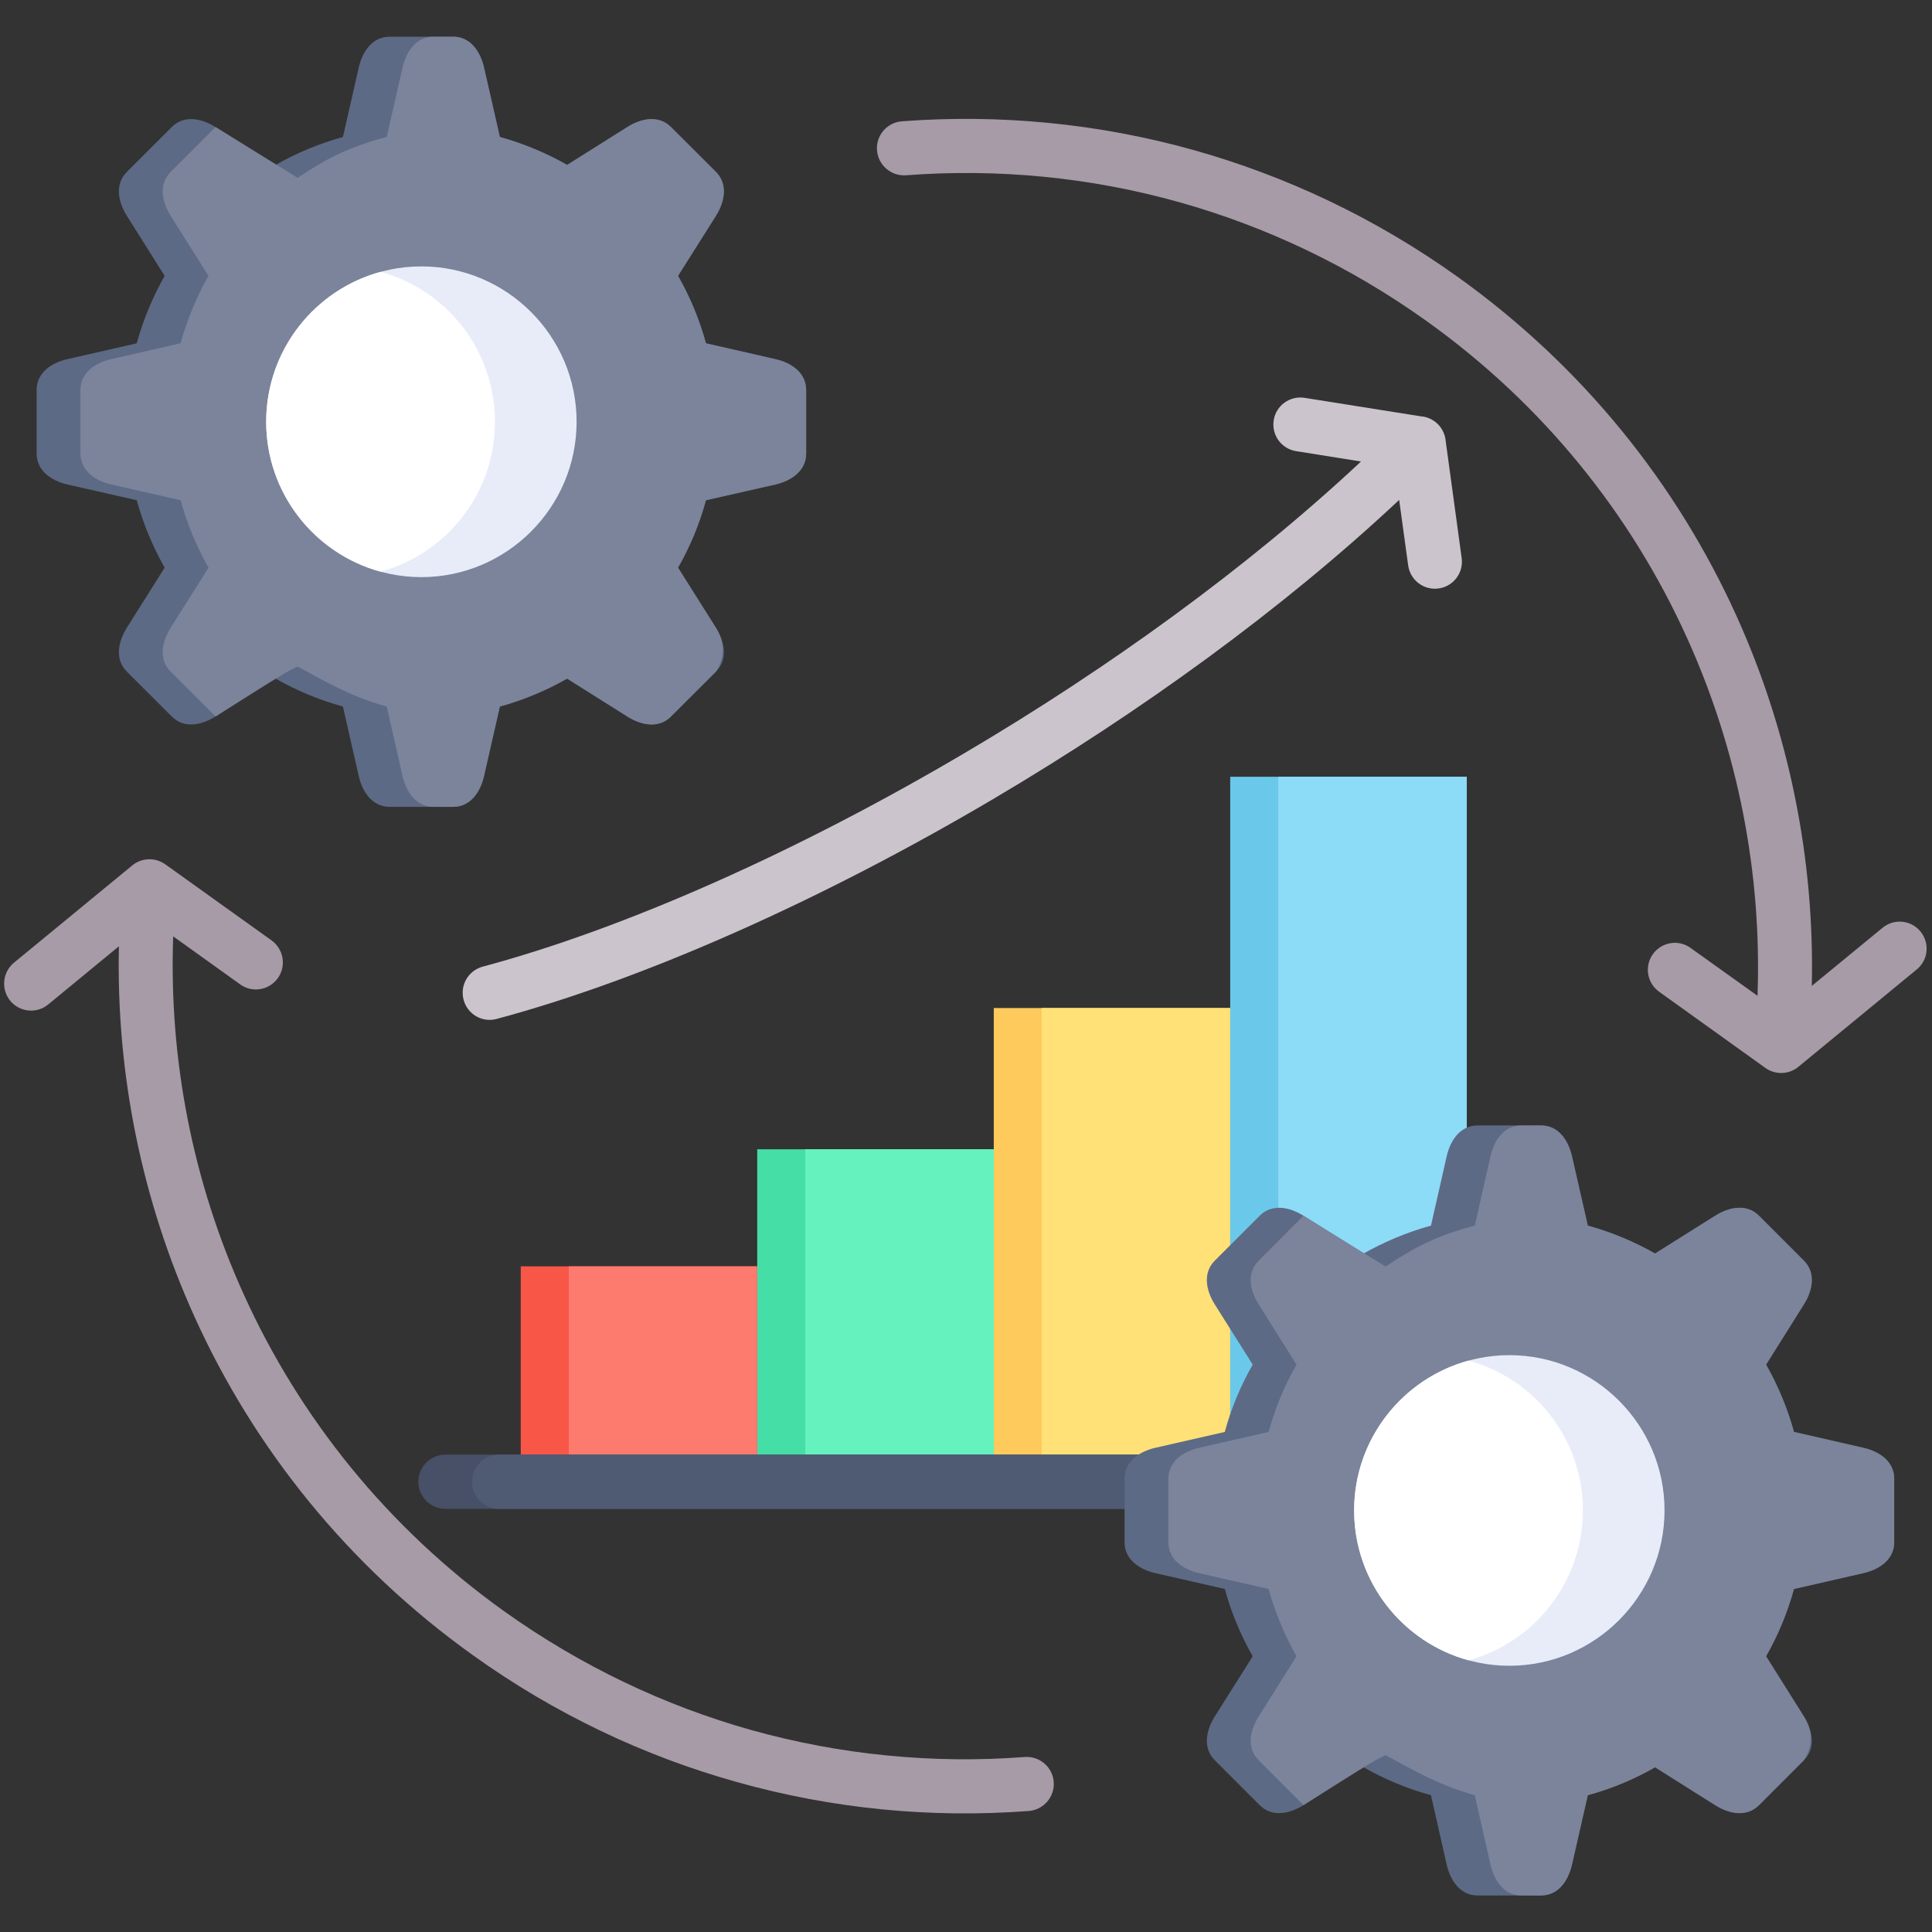<svg xmlns="http://www.w3.org/2000/svg" xmlns:xlink="http://www.w3.org/1999/xlink" width="500" viewBox="0 0 375 375" height="500" preserveAspectRatio="xMidYMid meet"><rect x="0" y="0" width="375" height="375" fill="#333333" stroke="none"/><defs><g></g><clipPath id="f3fd8a6320"><path d="M 7 7.16 L 157 7.16 L 157 157 L 7 157 Z M 7 7.16 " clip-rule="nonzero"></path></clipPath><clipPath id="2117ba878f"><path d="M 15 7.16 L 157 7.16 L 157 157 L 15 157 Z M 15 7.16 " clip-rule="nonzero"></path></clipPath><clipPath id="d11c31f594"><path d="M 218 218 L 368 218 L 368 367.91 L 218 367.91 Z M 218 218 " clip-rule="nonzero"></path></clipPath><clipPath id="03ecebf897"><path d="M 226 218 L 368 218 L 368 367.91 L 226 367.91 Z M 226 218 " clip-rule="nonzero"></path></clipPath></defs><path fill="#a79ba7" d="M 198.891 341.035 C 201.785 340.82 204.312 342.98 204.527 345.875 C 204.742 348.77 202.562 351.297 199.668 351.512 C 180.801 352.938 161.633 351.125 143.023 345.895 C 125.105 340.887 107.75 332.719 91.754 321.25 C 67.445 303.84 49.293 281.051 37.785 255.648 C 27.531 233.051 22.523 208.406 23.082 183.672 L 9.355 194.969 C 7.129 196.805 3.828 196.48 1.992 194.258 C 0.16 192.008 0.48 188.703 2.703 186.867 L 25.5 168.117 C 27.293 166.52 30.012 166.305 32.062 167.75 L 52.703 182.527 C 55.055 184.211 55.617 187.496 53.934 189.848 C 52.25 192.203 48.988 192.766 46.637 191.082 L 33.617 181.75 C 32.754 205.641 37.438 229.508 47.348 251.324 C 58.121 275.086 75.086 296.43 97.82 312.719 C 112.824 323.43 129.078 331.098 145.852 335.809 C 163.25 340.668 181.211 342.375 198.891 341.035 Z M 198.891 341.035 " fill-opacity="1" fill-rule="nonzero"></path><path fill="#a79ba7" d="M 175.859 34.02 C 172.965 34.234 170.441 32.051 170.223 29.16 C 170.008 26.266 172.188 23.758 175.082 23.543 C 193.949 22.117 213.141 23.93 231.727 29.137 C 249.645 34.172 267 42.336 282.996 53.785 C 307.305 71.195 325.461 94.004 336.988 119.41 C 347.219 141.98 352.23 166.629 351.668 191.363 L 365.398 180.086 C 367.621 178.25 370.926 178.551 372.758 180.801 C 374.594 183.023 374.293 186.328 372.047 188.164 L 349.25 206.914 C 347.457 208.535 344.738 208.75 342.688 207.305 L 322.051 192.508 C 319.695 190.824 319.137 187.562 320.82 185.207 C 322.504 182.852 325.762 182.289 328.117 183.977 L 341.133 193.285 C 341.996 169.414 337.312 145.547 327.402 123.707 C 316.633 99.945 299.664 78.602 276.93 62.34 C 261.93 51.602 245.672 43.957 228.898 39.246 C 211.5 34.367 193.539 32.68 175.859 34.02 Z M 175.859 34.02 " fill-opacity="1" fill-rule="nonzero"></path><path fill="#ccc4cc" d="M 283.711 108.328 C 284.098 111.199 282.09 113.836 279.219 114.223 C 276.348 114.613 273.715 112.605 273.324 109.73 L 271.578 97.031 C 248.891 118.305 221.301 138.223 193.062 154.922 C 159.41 174.816 124.781 190.172 96.395 197.777 C 93.609 198.535 90.738 196.871 89.984 194.062 C 89.227 191.254 90.891 188.383 93.695 187.625 C 121.199 180.258 154.875 165.312 187.73 145.871 C 215.211 129.625 242.066 110.25 264.172 89.578 L 251.586 87.57 C 248.715 87.117 246.773 84.438 247.227 81.562 C 247.68 78.711 250.355 76.77 253.227 77.223 L 275.785 80.809 C 276.996 80.895 278.16 81.414 279.09 82.32 C 280.02 83.27 280.535 84.48 280.621 85.711 Z M 283.711 108.328 " fill-opacity="1" fill-rule="nonzero"></path><path fill="#feca5c" d="M 192.891 195.66 L 238.785 195.66 L 238.785 287.617 L 192.891 287.617 Z M 192.891 195.66 " fill-opacity="1" fill-rule="nonzero"></path><path fill="#ffe177" d="M 202.195 195.66 L 238.785 195.66 L 238.785 287.617 L 202.195 287.617 Z M 202.195 195.66 " fill-opacity="1" fill-rule="nonzero"></path><path fill="#45dea6" d="M 146.977 223.074 L 192.891 223.074 L 192.891 287.617 L 146.977 287.617 Z M 146.977 223.074 " fill-opacity="1" fill-rule="nonzero"></path><path fill="#66f2bf" d="M 156.301 223.074 L 192.891 223.074 L 192.891 287.617 L 156.301 287.617 Z M 156.301 223.074 " fill-opacity="1" fill-rule="nonzero"></path><path fill="#6ac9eb" d="M 238.785 150.773 L 284.703 150.773 L 284.703 287.617 L 238.785 287.617 Z M 238.785 150.773 " fill-opacity="1" fill-rule="nonzero"></path><path fill="#8cdbf7" d="M 248.113 150.773 L 284.703 150.773 L 284.703 287.617 L 248.113 287.617 Z M 248.113 150.773 " fill-opacity="1" fill-rule="nonzero"></path><path fill="#f85647" d="M 101.078 245.797 L 146.977 245.797 L 146.977 287.617 L 101.078 287.617 Z M 101.078 245.797 " fill-opacity="1" fill-rule="nonzero"></path><path fill="#fd7a6e" d="M 110.406 245.797 L 146.977 245.797 L 146.977 287.617 L 110.406 287.617 Z M 110.406 245.797 " fill-opacity="1" fill-rule="nonzero"></path><g clip-path="url(#f3fd8a6320)"><path fill="#5d6a85" d="M 66.562 26.59 C 61.941 27.863 57.559 29.699 53.5 32.012 L 41.82 24.664 C 39.035 22.895 35.668 22.332 33.336 24.664 L 24.617 33.371 C 22.285 35.727 22.867 39.074 24.617 41.883 L 31.957 53.547 C 29.648 57.629 27.812 62.016 26.539 66.637 L 13.109 69.703 C 9.895 70.418 7.109 72.402 7.109 75.707 L 7.109 88.02 C 7.109 91.324 9.895 93.312 13.109 94.047 L 26.539 97.094 C 27.812 101.715 29.648 106.102 31.957 110.184 L 24.617 121.848 C 22.867 124.656 22.285 128.027 24.617 130.359 L 33.336 139.066 C 35.668 141.418 39.035 140.836 41.82 139.066 L 53.5 131.719 C 57.559 134.031 61.941 135.867 66.562 137.141 L 69.625 150.598 C 70.359 153.816 72.324 156.605 75.629 156.605 L 87.953 156.605 C 91.258 156.605 93.223 153.816 93.953 150.598 L 97.02 137.141 C 101.617 135.867 106 134.031 110.082 131.719 L 121.758 139.066 C 124.543 140.836 127.91 141.418 130.242 139.066 L 138.965 130.359 C 141.297 128.027 140.715 124.656 138.965 121.848 L 131.602 110.184 C 133.934 106.102 135.77 101.715 137.023 97.094 L 150.473 94.047 C 153.688 93.312 156.473 91.324 156.473 88.02 L 156.473 75.707 C 156.473 72.402 153.688 70.418 150.473 69.703 L 137.023 66.637 C 135.77 62.016 133.934 57.629 131.602 53.547 L 138.965 41.883 C 140.715 39.074 141.297 35.727 138.965 33.371 L 130.242 24.664 C 127.91 22.332 124.543 22.895 121.758 24.664 L 110.082 32.012 C 106 29.699 101.617 27.863 97.02 26.59 L 93.953 13.129 C 93.223 9.91 91.258 7.125 87.953 7.125 L 75.629 7.125 C 72.324 7.125 70.359 9.91 69.625 13.129 Z M 66.562 26.59 " fill-opacity="1" fill-rule="evenodd"></path></g><g clip-path="url(#2117ba878f)"><path fill="#7b849b" d="M 75.066 26.59 C 67.66 28.512 63.238 30.863 57.773 34.516 L 41.844 24.664 L 33.121 33.371 C 30.789 35.727 31.375 39.074 33.121 41.883 L 40.461 53.547 C 38.152 57.629 36.316 62.016 35.043 66.637 L 21.617 69.703 C 18.398 70.418 15.613 72.402 15.613 75.707 L 15.613 88.02 C 15.613 91.324 18.398 93.312 21.617 94.047 L 35.066 97.094 C 36.316 101.715 38.152 106.102 40.484 110.184 L 33.121 121.848 C 31.375 124.656 30.793 128.027 33.121 130.359 L 41.844 139.066 C 43.809 137.832 56.223 129.777 57.797 129.387 C 63.648 132.586 68.48 135.328 75.066 137.145 L 78.133 150.602 C 78.867 153.82 80.832 156.605 84.133 156.605 L 87.953 156.605 C 91.258 156.605 93.223 153.816 93.953 150.602 L 97.02 137.145 C 101.617 135.867 106 134.031 110.082 131.719 L 121.758 139.066 C 124.543 140.836 127.91 141.422 130.242 139.066 L 138.965 130.359 C 140.734 127.637 140.715 124.742 139.051 122 L 131.602 110.184 C 133.934 106.102 135.77 101.719 137.02 97.094 L 150.469 94.047 C 153.688 93.312 156.473 91.328 156.473 88.023 L 156.473 75.711 C 156.473 72.402 153.688 70.418 150.469 69.703 L 137.02 66.637 C 135.77 62.016 133.934 57.629 131.602 53.547 L 138.965 41.883 C 140.711 39.074 141.297 35.727 138.965 33.371 L 130.242 24.668 C 127.91 22.332 124.543 22.895 121.758 24.668 L 110.082 32.012 C 106 29.699 101.617 27.863 97.02 26.59 L 93.953 13.133 C 93.219 9.914 91.258 7.125 87.953 7.125 L 84.133 7.125 C 80.828 7.125 78.863 9.914 78.133 13.133 Z M 75.066 26.59 " fill-opacity="1" fill-rule="evenodd"></path></g><path fill="#e8ecf9" d="M 81.781 112.02 C 98.383 112.02 111.918 98.477 111.918 81.863 C 111.918 65.254 98.383 51.711 81.781 51.711 C 65.18 51.711 51.668 65.254 51.668 81.863 C 51.668 98.477 65.203 112.02 81.781 112.02 Z M 81.781 112.02 " fill-opacity="1" fill-rule="evenodd"></path><path fill="#ffffff" d="M 73.855 52.77 C 61.078 56.246 51.664 67.953 51.664 81.867 C 51.664 95.777 61.078 107.484 73.855 110.961 C 86.66 107.484 96.07 95.777 96.07 81.867 C 96.07 67.953 86.66 56.246 73.855 52.77 Z M 73.855 52.77 " fill-opacity="1" fill-rule="evenodd"></path><path fill="#475066" d="M 299.316 282.344 C 302.211 282.344 304.562 284.699 304.562 287.617 C 304.562 290.512 302.211 292.867 299.316 292.867 L 86.465 292.867 C 83.551 292.867 81.199 290.512 81.199 287.617 C 81.199 284.699 83.551 282.344 86.465 282.344 Z M 299.316 282.344 " fill-opacity="1" fill-rule="nonzero"></path><path fill="#4f5b73" d="M 299.316 282.344 C 302.211 282.344 304.562 284.699 304.562 287.617 C 304.562 290.512 302.211 292.867 299.316 292.867 L 96.871 292.867 C 93.977 292.867 91.625 290.512 91.625 287.617 C 91.625 284.699 93.977 282.344 96.871 282.344 Z M 299.316 282.344 " fill-opacity="1" fill-rule="nonzero"></path><g clip-path="url(#d11c31f594)"><path fill="#5d6a85" d="M 277.75 237.891 C 273.133 239.164 268.75 241 264.668 243.312 L 252.992 235.969 C 250.207 234.219 246.84 233.633 244.508 235.969 L 235.785 244.695 C 233.453 247.027 234.039 250.398 235.785 253.184 L 243.148 264.871 C 240.816 268.93 238.98 273.316 237.73 277.938 L 224.281 281.008 C 221.062 281.742 218.277 283.707 218.277 287.012 L 218.277 299.344 C 218.277 302.648 221.062 304.617 224.281 305.352 L 237.73 308.418 C 239.004 313.02 240.816 317.402 243.148 321.484 L 235.785 333.172 C 234.039 335.957 233.453 339.328 235.785 341.66 L 244.508 350.387 C 246.84 352.723 250.207 352.137 252.992 350.387 L 264.668 343.023 C 268.75 345.355 273.133 347.191 277.75 348.445 L 280.797 361.902 C 281.531 365.121 283.492 367.906 286.797 367.906 L 299.125 367.906 C 302.426 367.906 304.391 365.121 305.125 361.902 L 308.191 348.445 C 312.809 347.191 317.191 345.355 321.25 343.023 L 332.93 350.387 C 335.715 352.137 339.082 352.723 341.414 350.387 L 350.133 341.66 C 352.465 339.328 351.883 335.957 350.133 333.172 L 342.793 321.484 C 345.105 317.426 346.938 313.02 348.211 308.418 L 361.641 305.352 C 364.879 304.617 367.664 302.648 367.664 299.344 L 367.664 287.012 C 367.664 283.707 364.879 281.738 361.641 281.008 L 348.211 277.938 C 346.938 273.316 345.105 268.93 342.793 264.871 L 350.133 253.184 C 351.883 250.398 352.465 247.027 350.133 244.695 L 341.414 235.969 C 339.082 233.633 335.715 234.219 332.93 235.969 L 321.25 243.312 C 317.191 241 312.809 239.164 308.191 237.891 L 305.125 224.453 C 304.391 221.234 302.426 218.449 299.125 218.449 L 286.797 218.449 C 283.492 218.449 281.527 221.234 280.797 224.453 Z M 277.75 237.891 " fill-opacity="1" fill-rule="evenodd"></path></g><g clip-path="url(#03ecebf897)"><path fill="#7b849b" d="M 286.258 237.891 C 278.832 239.836 274.406 242.168 268.945 245.84 L 253.012 235.969 L 244.312 244.695 C 241.957 247.027 242.543 250.398 244.312 253.184 L 251.652 264.871 C 249.32 268.93 247.508 273.316 246.234 277.938 L 232.785 281.008 C 229.566 281.742 226.781 283.707 226.781 287.012 L 226.781 299.344 C 226.781 302.648 229.566 304.617 232.785 305.352 L 246.234 308.418 C 247.508 313.02 249.344 317.402 251.652 321.484 L 244.312 333.172 C 242.543 335.957 241.957 339.328 244.312 341.66 L 253.012 350.367 C 254.977 349.133 267.391 341.098 268.965 340.688 C 274.836 343.887 279.648 346.629 286.258 348.445 L 289.301 361.902 C 290.035 365.121 292 367.906 295.301 367.906 L 299.121 367.906 C 302.426 367.906 304.391 365.121 305.121 361.902 L 308.188 348.445 C 312.809 347.191 317.191 345.355 321.25 343.023 L 332.926 350.387 C 335.711 352.137 339.082 352.723 341.41 350.387 L 350.133 341.66 C 351.902 338.938 351.902 336.066 350.219 333.301 L 342.793 321.484 C 345.102 317.426 346.938 313.02 348.211 308.418 L 361.637 305.352 C 364.875 304.617 367.66 302.648 367.66 299.344 L 367.66 287.012 C 367.66 283.707 364.875 281.738 361.637 281.008 L 348.211 277.938 C 346.938 273.316 345.102 268.93 342.793 264.871 L 350.133 253.184 C 351.883 250.398 352.465 247.027 350.133 244.695 L 341.41 235.969 C 339.082 233.633 335.711 234.219 332.926 235.969 L 321.25 243.312 C 317.191 241 312.809 239.164 308.188 237.891 L 305.121 224.453 C 304.391 221.234 302.426 218.449 299.121 218.449 L 295.301 218.449 C 292 218.449 290.035 221.234 289.301 224.453 Z M 286.258 237.891 " fill-opacity="1" fill-rule="evenodd"></path></g><path fill="#e8ecf9" d="M 292.973 323.324 C 309.551 323.324 323.086 309.777 323.086 293.168 C 323.086 276.555 309.551 263.035 292.973 263.035 C 276.391 263.035 262.836 276.578 262.836 293.168 C 262.836 309.758 276.371 323.324 292.973 323.324 Z M 292.973 323.324 " fill-opacity="1" fill-rule="evenodd"></path><path fill="#ffffff" d="M 285.047 264.094 C 272.246 267.57 262.836 279.277 262.836 293.168 C 262.836 307.059 272.246 318.785 285.047 322.266 C 297.828 318.785 307.238 307.078 307.238 293.168 C 307.238 279.254 297.828 267.57 285.047 264.094 Z M 285.047 264.094 " fill-opacity="1" fill-rule="evenodd"></path><g fill="#ffffff" fill-opacity="1"><g transform="translate(271.907, 287.085)"><g><path d="M 2 0.109 C 1.426 0.109 1.141 -0.25 1.141 -0.969 C 1.141 -1.695 1.426 -2.062 2 -2.062 C 2.57 -2.062 2.859 -1.695 2.859 -0.969 C 2.859 -0.25 2.57 0.109 2 0.109 Z M 2 0.109 "></path></g></g></g></svg>